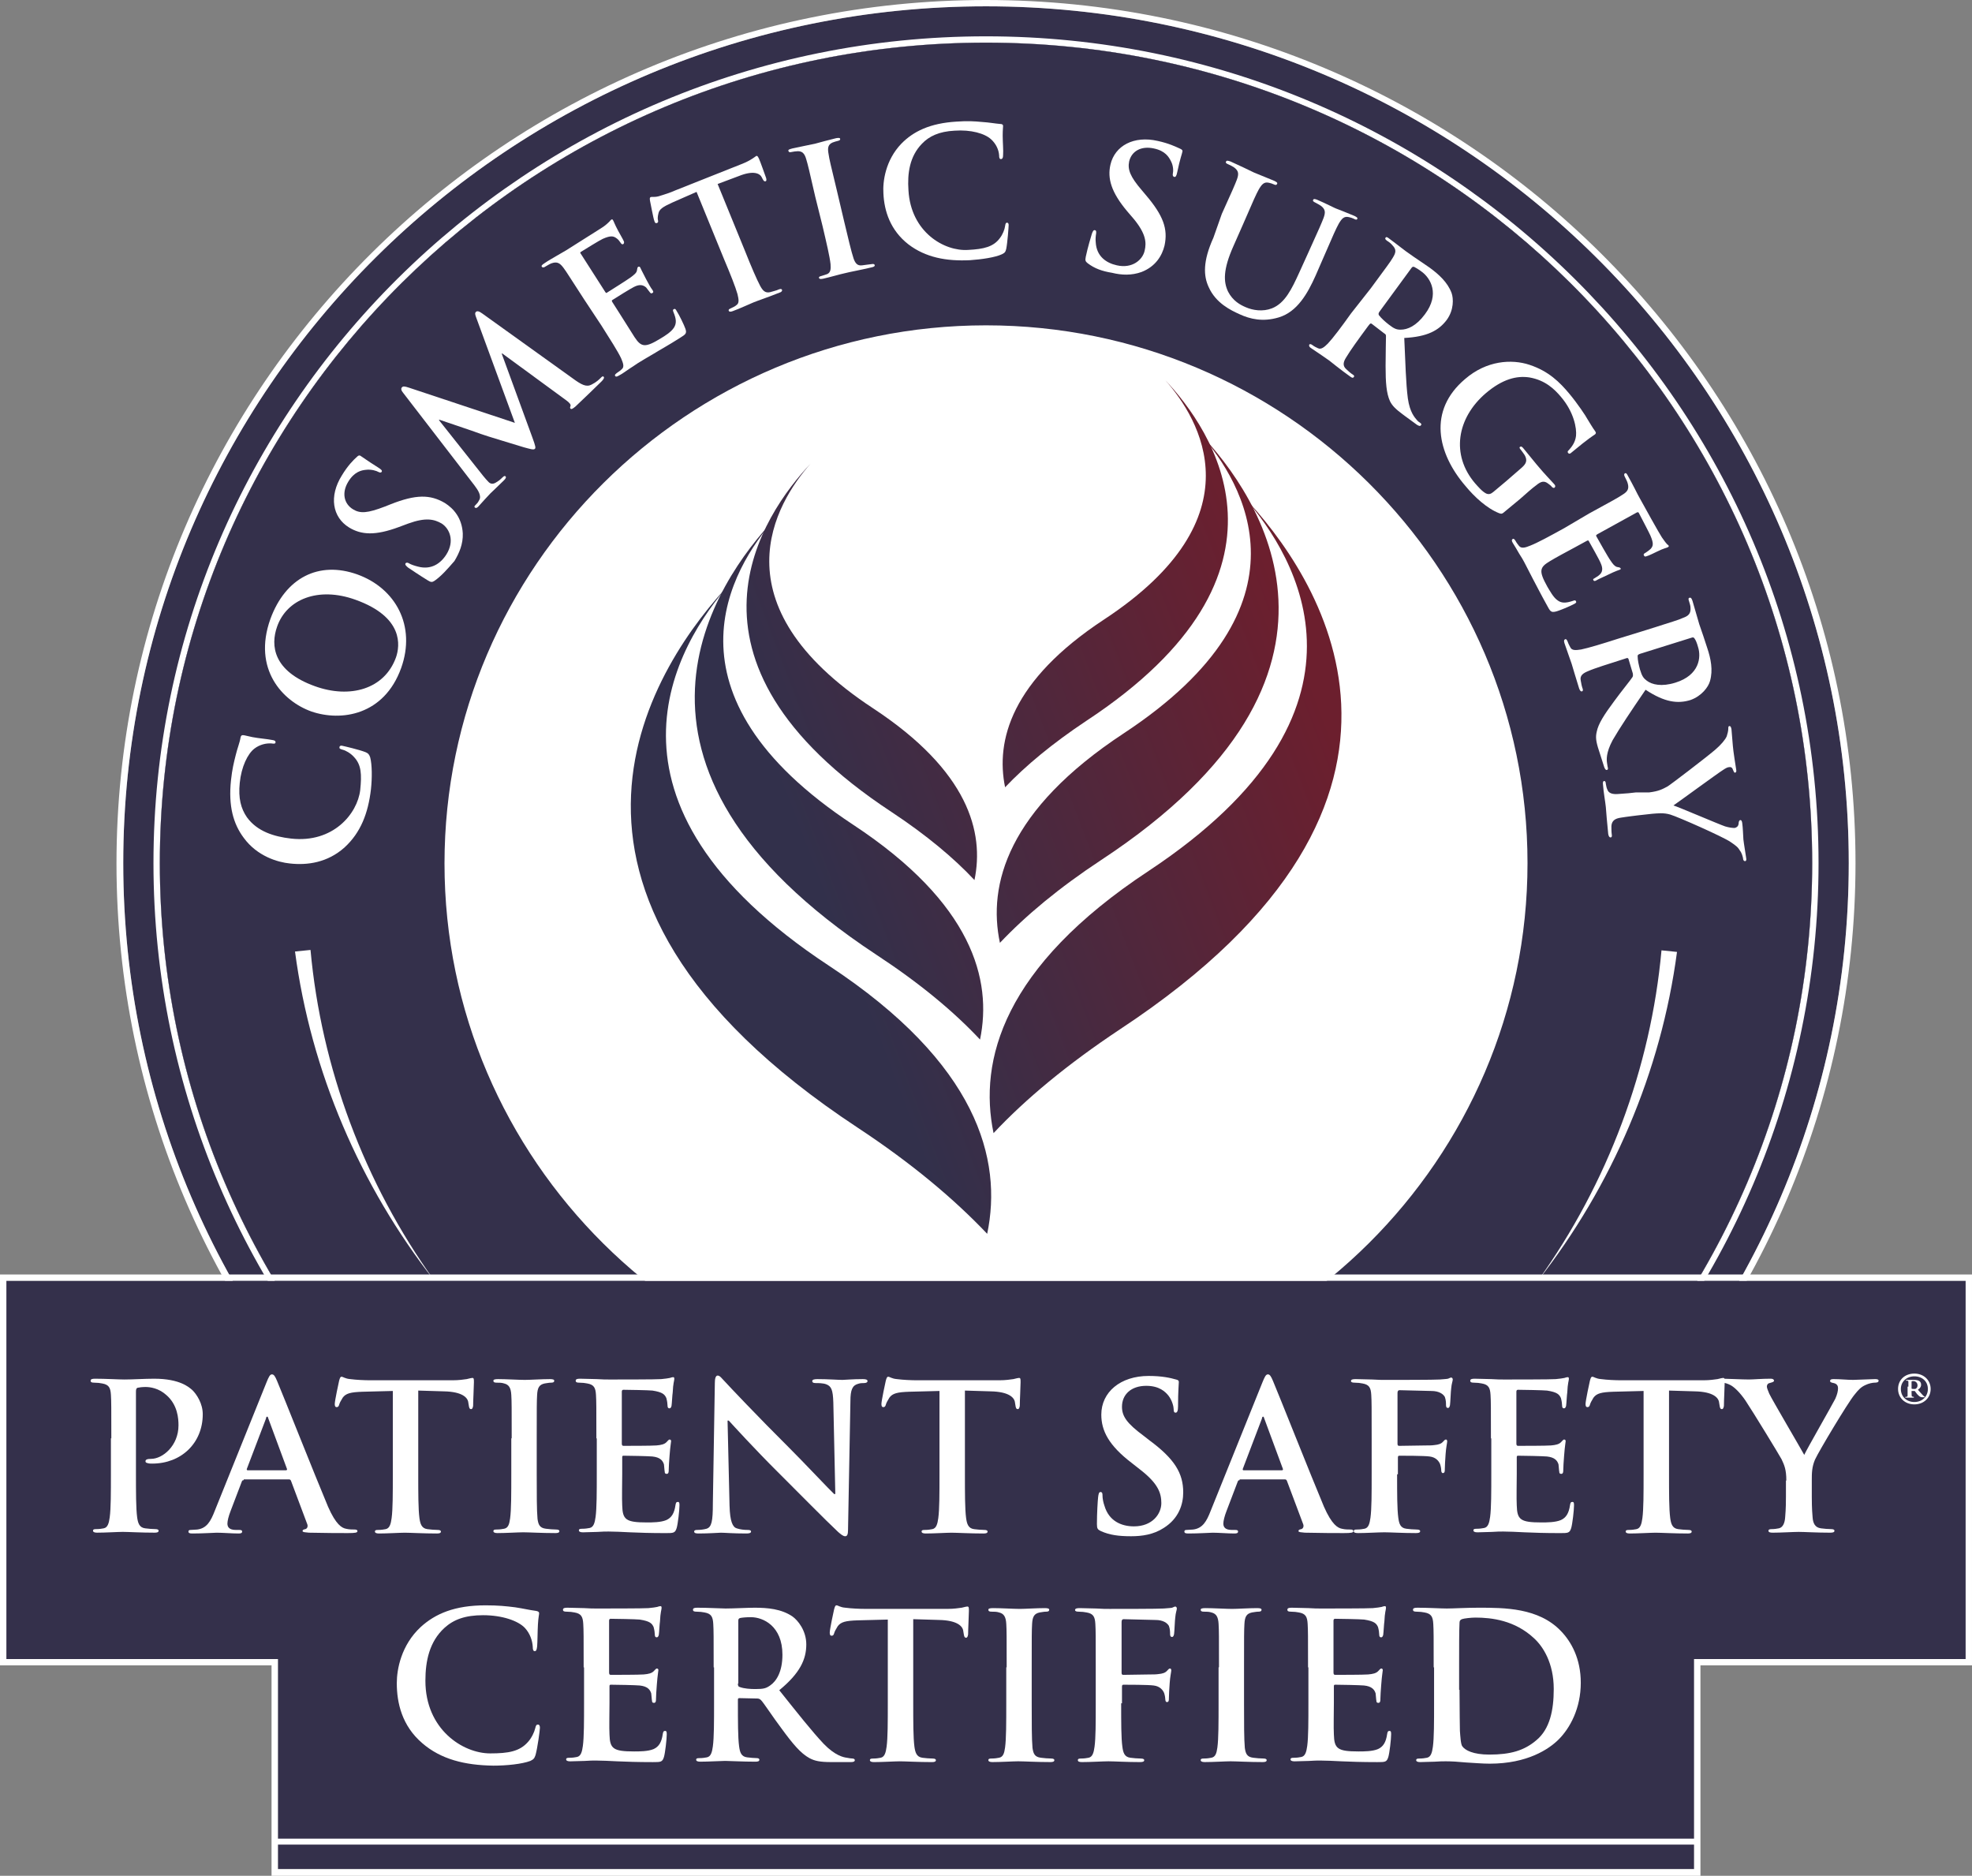 <?xml version="1.0" encoding="UTF-8"?><svg id="Layer_1" xmlns="http://www.w3.org/2000/svg" xmlns:xlink="http://www.w3.org/1999/xlink" viewBox="0 0 198.283 188.586"><rect x="0" y="0" width="198.283" height="188.586" fill="#808080" stroke="none"/><defs><style>.cls-1{fill:url(#linear-gradient);}.cls-1,.cls-2,.cls-3,.cls-4,.cls-5,.cls-6,.cls-7,.cls-8{stroke-width:0px;}.cls-2{fill:url(#linear-gradient-4);}.cls-3{fill:url(#linear-gradient-2);}.cls-4{fill:url(#linear-gradient-3);}.cls-5{fill:url(#linear-gradient-5);}.cls-6{fill:url(#linear-gradient-6);}.cls-7{fill:#34304b;}.cls-8{fill:#fff;}</style><linearGradient id="linear-gradient" x1="60.795" y1="88.501" x2="161.523" y2="126.843" gradientTransform="translate(0 189.552) scale(1 -1)" gradientUnits="userSpaceOnUse"><stop offset=".225" stop-color="#32304b"/><stop offset=".725" stop-color="#6c1f2e"/></linearGradient><linearGradient id="linear-gradient-2" x1="56.714" y1="99.22" x2="157.445" y2="137.563" gradientTransform="translate(0 189.552) scale(1 -1)" gradientUnits="userSpaceOnUse"><stop offset=".225" stop-color="#32304b"/><stop offset=".725" stop-color="#6c1f2e"/></linearGradient><linearGradient id="linear-gradient-3" x1="53.315" y1="108.146" x2="154.048" y2="146.488" gradientTransform="translate(0 189.552) scale(1 -1)" gradientUnits="userSpaceOnUse"><stop offset=".225" stop-color="#32304b"/><stop offset=".725" stop-color="#6c1f2e"/></linearGradient><linearGradient id="linear-gradient-4" x1="60.976" y1="88.022" x2="161.705" y2="126.363" gradientTransform="translate(0 189.552) scale(1 -1)" gradientUnits="userSpaceOnUse"><stop offset=".225" stop-color="#32304b"/><stop offset=".725" stop-color="#6c1f2e"/></linearGradient><linearGradient id="linear-gradient-5" x1="56.513" y1="99.752" x2="157.24" y2="138.093" gradientTransform="translate(0 189.552) scale(1 -1)" gradientUnits="userSpaceOnUse"><stop offset=".225" stop-color="#32304b"/><stop offset=".725" stop-color="#6c1f2e"/></linearGradient><linearGradient id="linear-gradient-6" x1="52.827" y1="109.439" x2="153.553" y2="147.779" gradientTransform="translate(0 189.552) scale(1 -1)" gradientUnits="userSpaceOnUse"><stop offset=".225" stop-color="#32304b"/><stop offset=".725" stop-color="#6c1f2e"/></linearGradient></defs><path class="cls-7" d="M99.142,172.907c47.91,0,86.749-38.564,86.749-86.136S147.052.635,99.142.635,12.393,39.199,12.393,86.771s38.839,86.136,86.749,86.136Z"/><path class="cls-8" d="M99.142.635c47.932,0,86.749,38.583,86.749,86.136s-38.857,86.136-86.749,86.136S12.393,134.325,12.393,86.771,51.21.635,99.142.635ZM99.142,0C50.93,0,11.713,38.94,11.713,86.811s39.217,86.771,87.429,86.771,87.428-38.94,87.428-86.811S147.353,0,99.142,0Z"/><path class="cls-8" d="M99.142,4.287c45.894,0,83.072,36.915,83.072,82.484s-37.178,82.484-83.072,82.484S16.07,132.34,16.07,86.771,53.249,4.287,99.142,4.287ZM99.142,3.652C52.969,3.652,15.431,40.925,15.431,86.771s37.538,83.12,83.711,83.12,83.711-37.273,83.711-83.12S145.315,3.652,99.142,3.652Z"/><path class="cls-8" d="M99.142,169.255c45.879,0,83.072-36.929,83.072-82.484S145.021,4.287,99.142,4.287,16.071,41.216,16.071,86.771s37.192,82.484,83.071,82.484Z"/><path class="cls-7" d="M99.142,32.708c30.022,0,54.448,24.253,54.448,54.063s-24.425,54.103-54.448,54.103-54.448-24.254-54.448-54.063,24.426-54.103,54.448-54.103ZM99.142,4.287C53.249,4.287,16.071,41.202,16.071,86.771s37.178,82.484,83.071,82.484,83.072-36.915,83.072-82.484S145.035,4.287,99.142,4.287Z"/><path class="cls-1" d="M73.477,58.588c-7.356,7.78-23.626,30.803,12.752,54.778,5.477,3.612,9.714,7.184,13.032,10.678,1.559-7.462-.959-17.108-15.911-26.953-25.025-16.473-15.391-32.311-9.874-38.503Z"/><path class="cls-3" d="M77.914,52.158c-5.917,6.232-18.909,24.65,10.194,43.822,4.357,2.858,7.795,5.716,10.434,8.534,1.239-5.994-.76-13.695-12.752-21.594-19.948-13.139-12.273-25.801-7.875-30.763Z"/><path class="cls-4" d="M81.512,46.601c-4.717,5.001-15.151,19.728,8.155,35.05,3.478,2.302,6.236,4.604,8.315,6.827.999-4.803-.6-10.956-10.194-17.267-15.951-10.479-9.794-20.641-6.276-24.61Z"/><path class="cls-2" d="M125.047,49.935c7.196,7.621,23.106,30.128-12.433,53.547-5.317,3.533-9.514,7.026-12.713,10.439-1.519-7.304.959-16.711,15.591-26.357,24.346-16.116,14.911-31.557,9.555-37.63Z"/><path class="cls-5" d="M120.689,43.624c5.757,6.073,18.508,24.094-9.954,42.83-4.277,2.818-7.596,5.597-10.194,8.336-1.239-5.835.76-13.377,12.473-21.078,19.509-12.861,11.953-25.206,7.676-30.088Z"/><path class="cls-6" d="M117.171,38.225c4.597,4.882,14.791,19.291-7.955,34.256-3.398,2.263-6.076,4.485-8.155,6.669-.959-4.684.6-10.717,9.954-16.87,15.631-10.281,9.594-20.165,6.156-24.055Z"/><path class="cls-8" d="M31.222,95.504c1.079,11.829,5.397,23.419,12.433,33.224-7.436-9.487-12.393-20.998-13.992-33.065l1.559-.159Z"/><path class="cls-8" d="M154.63,128.768c7.036-9.805,11.354-21.395,12.432-33.224l1.559.159c-1.599,12.067-6.556,23.579-13.992,33.065Z"/><path class="cls-8" d="M34.66,85.183c-1.719,1.548-3.758,1.826-5.517,1.627-1.199-.119-3.278-.714-4.637-2.58-1.039-1.389-1.559-3.176-1.279-5.795.12-1.111.28-1.747.48-2.54.16-.675.4-1.23.48-1.747.04-.198.12-.238.24-.238.16,0,.36.079.959.198.6.119,1.559.198,1.919.278.28.04.4.079.4.238s-.16.159-.4.119c-.56-.04-1.199.119-1.719.516-.68.516-1.319,1.826-1.479,3.453-.16,1.548.12,2.58.72,3.453,1.039,1.429,2.718,1.945,4.437,2.143,4.238.476,6.676-2.501,6.956-4.882.16-1.588.12-2.54-.64-3.334-.32-.357-.8-.635-1.119-.715-.28-.079-.36-.119-.32-.278,0-.119.16-.159.28-.119.2.04,1.719.397,2.319.635.28.119.36.198.48.516.2.754.2,2.104.08,3.215-.28,2.421-1.039,4.366-2.638,5.835Z"/><path class="cls-8" d="M31.302,71.528c-2.878-1.032-5.917-4.247-4.118-9.288,1.519-4.168,4.877-5.875,8.755-4.485,3.838,1.389,5.917,5.16,4.397,9.407-1.719,4.763-6.036,5.398-9.035,4.366ZM35.739,60.295c-3.758-1.35-6.916-.04-7.875,2.699-.68,1.905-.4,4.485,3.798,5.994,3.518,1.27,6.996.317,8.155-2.898.4-1.151.8-4.049-4.078-5.795Z"/><path class="cls-8" d="M43.694,58.39c-.24.159-.36.159-.68-.04-.84-.516-1.719-1.111-1.959-1.27-.2-.159-.36-.317-.28-.437.08-.119.24-.079.36,0,.2.119.56.238.879.318,1.319.357,2.279-.278,2.878-1.231.84-1.349.32-2.58-.48-3.096-.76-.437-1.599-.635-3.358,0l-.959.357c-2.359.873-3.758.794-4.997.04-1.679-1.032-2.039-3.136-.72-5.24.6-.992,1.159-1.548,1.519-1.866.12-.119.2-.159.32-.119.2.119.6.437,1.799,1.191.32.198.44.318.36.437-.08.119-.2.079-.36,0-.12-.079-.68-.278-1.239-.198-.44.04-1.159.198-1.759,1.191-.68,1.111-.44,2.223.48,2.779.72.437,1.439.397,3.198-.278l.6-.238c2.519-.992,3.958-.992,5.437-.119.879.556,1.719,1.508,1.799,3.056.04,1.072-.36,1.985-.84,2.778-.76.873-1.319,1.508-1.999,1.985Z"/><path class="cls-8" d="M40.536,39.496c-.2-.238-.24-.437-.12-.556.12-.119.24-.119.72.04l10.634,3.533-3.878-10.559c-.12-.318-.16-.476-.04-.595s.32-.079.64.159l9.075,6.51c.919.675,1.399.913,1.919.635.48-.238.76-.516.919-.675.12-.119.2-.198.28-.119.12.079,0,.278-.2.476-.32.317-2.079,2.024-2.598,2.501-.32.278-.44.318-.52.238-.08-.079-.04-.159,0-.278.04-.119-.08-.318-.48-.595l-6.396-4.684-.04.04,3.078,8.415c.32.873.36,1.072.24,1.151-.12.119-.48,0-1.079-.159-.879-.278-3.838-1.151-4.357-1.35-.4-.159-2.758-.953-4.158-1.429l-.04.04,4.437,5.597c.2.238.36.437.56.635.24.238.52.198.8,0,.28-.159.48-.357.6-.476.12-.119.2-.159.28-.119.12.119.04.238-.16.437-.52.516-1.119,1.072-1.359,1.31-.24.238-.8.873-1.199,1.31-.12.119-.24.198-.36.079-.08-.079,0-.159.12-.278.12-.119.2-.198.32-.437.28-.437-.12-1.032-.48-1.508l-7.156-9.288Z"/><path class="cls-8" d="M58.726,30.088c-1.479-2.263-1.719-2.699-2.079-3.176-.36-.476-.64-.635-1.199-.437-.12.04-.4.198-.6.318-.16.119-.28.119-.36.04-.08-.119,0-.198.24-.357.4-.278.84-.516,1.239-.754.4-.238.76-.437.959-.556.48-.318,3.478-2.183,3.758-2.382.28-.198.48-.397.6-.516.08-.079.12-.159.2-.198.08-.04.12,0,.16.079.08.119.12.318.52,1.072.08.159.48.834.56,1.032.04.079.04.198-.04.278-.12.079-.2,0-.28-.119-.08-.119-.24-.357-.44-.476-.28-.198-.56-.278-1.359.079-.28.119-1.879,1.111-2.199,1.31-.08.04-.08.119,0,.198l2.439,3.811c.08.119.12.159.2.079.32-.198,2.079-1.31,2.399-1.548.36-.278.56-.437.6-.675.04-.198.04-.318.12-.357.08-.04.12-.04.2.04.04.079.16.357.6,1.191.16.318.52.953.6,1.032.08.119.2.278.04.357-.12.079-.16.04-.24-.04-.12-.159-.24-.317-.4-.516-.28-.238-.64-.357-1.239-.04-.32.159-1.799,1.072-2.159,1.31-.08.04-.04.119,0,.198l.76,1.191c.32.516,1.199,1.905,1.479,2.342.68,1.032,1.079,1.072,2.638.119.4-.238,1.039-.635,1.319-1.072.28-.437.24-.873-.04-1.548-.08-.198-.08-.278.04-.317.12-.079.2.04.28.198.24.357.76,1.429.879,1.786.16.476,0,.556-.56.913-1.119.715-1.999,1.191-2.638,1.588-.68.397-1.159.675-1.599.953-.16.119-.48.317-.84.556-.36.238-.72.516-1.039.675-.2.119-.32.159-.4.04-.04-.079,0-.159.16-.278.24-.159.4-.278.52-.397.28-.238.12-.635-.08-1.111-.32-.675-1.079-1.866-1.959-3.255l-1.759-2.659Z"/><path class="cls-8" d="M70.039,19.291l-2.439,1.072c-.959.437-1.319.675-1.399,1.111-.08.318-.08.556-.04.675.04.159,0,.238-.12.278s-.2-.04-.24-.198c-.12-.278-.4-1.905-.44-2.024-.04-.238-.04-.357.08-.397.12-.04.36.04.8-.079.52-.159,1.159-.357,1.679-.595l6.596-2.62c.52-.198.879-.397,1.119-.556.24-.159.36-.238.4-.278.12-.04.16.04.28.278.16.357.56,1.508.72,1.945.04.159.04.278-.04.317-.12.04-.2,0-.32-.238l-.08-.159c-.2-.397-.84-.714-2.319-.119l-2.119.794,2.758,6.748c.6,1.508,1.159,2.818,1.519,3.493.24.437.48.754.999.635.24-.079.64-.159.879-.278.2-.079.28-.04.32.04.04.119-.08.238-.24.278-1.079.437-2.159.794-2.638.992-.4.159-1.399.635-2.079.873-.2.079-.36.079-.4-.04-.04-.079,0-.159.2-.238.24-.119.44-.198.56-.318.32-.198.24-.595.12-1.111-.2-.714-.72-2.024-1.359-3.533l-2.758-6.748Z"/><path class="cls-8" d="M81.952,19.688c-.6-2.62-.72-3.136-.879-3.652-.16-.595-.4-.834-.84-.834-.2,0-.44.04-.64.079-.16.04-.28.04-.32-.119-.04-.119.12-.159.4-.238.68-.159,1.759-.357,2.279-.476.44-.119,1.439-.397,2.119-.556.24-.04.36-.04.4.04.04.159-.08.198-.24.238-.16.04-.32.079-.52.159-.44.198-.52.516-.4,1.151.08.556.2,1.032.84,3.692l.72,3.056c.4,1.667.72,3.056.959,3.771.16.437.36.754.879.675.24-.04.64-.079.919-.119.2-.04.28,0,.32.079.04.119-.08.198-.28.238-1.159.278-2.279.476-2.718.595-.4.079-1.479.397-2.199.556-.24.04-.36.04-.4-.079-.04-.079.04-.159.24-.198.28-.079.48-.159.6-.198.32-.159.36-.476.32-.992-.08-.754-.4-2.104-.8-3.811l-.76-3.056Z"/><path class="cls-8" d="M91.346,24.571c-1.839-1.429-2.439-3.374-2.519-5.121-.08-1.191.2-3.334,1.799-5.001,1.199-1.231,2.878-2.064,5.557-2.223,1.119-.079,1.759-.04,2.598.04.68.04,1.279.159,1.799.198.2,0,.28.079.28.198,0,.159-.04.357-.04.992,0,.595.08,1.548.04,1.905,0,.278-.04.397-.2.437-.16,0-.2-.119-.2-.397-.04-.556-.32-1.151-.8-1.588-.64-.595-2.039-.992-3.678-.873-1.559.079-2.559.556-3.278,1.31-1.239,1.27-1.479,2.977-1.359,4.684.24,4.207,3.598,6.153,5.996,5.994,1.599-.079,2.559-.318,3.198-1.191.28-.357.48-.873.52-1.191.04-.278.08-.357.2-.357s.16.119.16.238c0,.198-.12,1.786-.24,2.382-.08.318-.12.397-.44.556-.68.318-2.039.516-3.198.595-2.399.119-4.477-.278-6.196-1.588Z"/><path class="cls-8" d="M109.376,26.476c-.24-.198-.28-.278-.2-.675.2-.953.52-1.985.6-2.263.08-.238.16-.437.32-.397.16.04.12.198.12.318-.04.238-.08.595-.04.913.08,1.389,1.039,2.064,2.119,2.302,1.559.357,2.598-.556,2.798-1.469.2-.834.12-1.707-1.079-3.175l-.68-.794c-1.599-1.905-1.999-3.295-1.679-4.684.44-1.905,2.359-2.937,4.757-2.382,1.12.238,1.84.595,2.279.794.16.079.24.159.2.278-.04.238-.24.715-.52,2.064-.079.397-.16.516-.319.476-.12-.04-.16-.159-.12-.357.04-.159.079-.714-.2-1.231-.2-.397-.56-1.032-1.719-1.27-1.279-.278-2.239.278-2.479,1.31-.16.794.08,1.508,1.279,2.898l.4.476c1.759,2.064,2.239,3.414,1.879,5.081-.24.992-.88,2.104-2.319,2.659-.999.357-1.999.318-2.958.079-.999-.159-1.759-.437-2.439-.953Z"/><path class="cls-8" d="M122.848,21.514c1.119-2.461,1.319-2.937,1.518-3.453.2-.556.2-.873-.279-1.231-.12-.079-.4-.238-.6-.318-.2-.079-.281-.159-.2-.278.04-.119.2-.079.44,0,.879.397,1.878.873,2.359,1.111.4.159,1.439.595,2.039.834.24.119.36.198.279.318-.04.119-.159.119-.319.04-.2-.079-.281-.119-.48-.159-.479-.119-.719.119-1.039.675-.279.516-.479.953-1.559,3.453l-.999,2.263c-1.039,2.342-.999,3.573-.519,4.565.479.913,1.199,1.31,1.759,1.548.719.318,1.718.476,2.638.119,1.319-.516,1.999-1.945,2.759-3.612l.919-2.024c1.12-2.461,1.32-2.937,1.52-3.453.2-.556.2-.873-.281-1.231-.119-.079-.4-.238-.559-.318-.16-.079-.281-.159-.2-.278.04-.119.2-.079.4,0,.839.357,1.839.873,1.878.873.2.079,1.239.476,1.878.754.241.119.32.198.281.278-.04.119-.16.119-.36,0-.2-.079-.279-.119-.479-.159-.48-.119-.72.119-1.04.675-.279.516-.479.953-1.558,3.453l-.76,1.746c-.8,1.786-1.839,3.652-3.718,4.208-1.599.476-2.878.159-3.917-.317-.88-.397-2.399-1.112-3.119-2.739-.52-1.111-.6-2.58.479-4.962l.84-2.382Z"/><path class="cls-8" d="M137.839,28.977c1.599-2.183,1.918-2.58,2.199-3.056.319-.516.4-.834-.041-1.27-.079-.119-.319-.317-.519-.437-.16-.119-.24-.198-.16-.318.079-.119.2-.04.4.119.76.556,1.639,1.27,1.959,1.469.479.357,1.639,1.111,2.078,1.429.92.675,1.799,1.469,2.199,2.54.2.556.24,1.707-.479,2.699-.8,1.072-1.959,1.707-4.278,1.826.12,2.54.16,4.525.36,6.073.2,1.429.72,1.945.88,2.143.119.159.24.238.359.318.12.079.16.159.081.238-.081.119-.2.079-.4-.04l-1.359-.992c-.8-.595-1.12-.913-1.359-1.389-.36-.794-.44-1.866-.44-3.533,0-1.191.04-2.659.04-3.017,0-.159-.079-.198-.2-.278l-1.239-.953c-.079-.04-.12-.04-.2.04l-.16.198c-.999,1.35-1.799,2.461-2.199,3.136-.279.437-.4.834,0,1.191.2.198.48.437.68.556.119.079.159.159.079.238-.079.119-.2.079-.4-.079-.839-.595-1.878-1.429-2.078-1.588-.281-.198-1.199-.834-1.799-1.231-.2-.119-.241-.238-.2-.357.04-.079.159-.079.319.04.2.159.4.238.56.318.32.159.639-.119.999-.476.52-.556,1.359-1.667,2.319-3.017l1.999-2.54ZM138.718,31.318c-.12.159-.12.238-.079.357.24.317.639.675.999.953.559.437.8.516,1.199.516.679,0,1.558-.357,2.438-1.548,1.518-2.024.56-3.612-.281-4.247-.359-.278-.639-.437-.8-.516-.119-.04-.2,0-.279.119l-3.198,4.366Z"/><path class="cls-8" d="M151.391,51.364c-.36.317-.4.317-.639.238-1.239-.476-2.519-1.667-3.398-2.739-2.838-3.295-3.798-7.582-.04-10.757,2.159-1.866,4.677-2.024,6.476-1.429,1.919.635,3.038,1.746,3.998,2.898.8.953,1.68,2.263,1.839,2.58.2.318.52.873.76,1.191.12.159.081.238,0,.318-.16.119-.6.357-2.318,1.786-.2.198-.32.198-.4.079-.081-.079-.041-.198.079-.278.279-.318.639-.754.72-1.429.079-.754-.2-2.382-1.52-3.93-.639-.754-1.559-1.667-3.158-1.945-1.279-.198-2.718.159-4.397,1.588-2.918,2.501-3.517,6.192-1.079,9.05.319.357.719.834,1.119,1.032.281.119.48.04.72-.159l1.279-1.072c.68-.595,1.199-1.032,1.599-1.389.441-.397.56-.715.281-1.231-.081-.119-.24-.357-.4-.556-.12-.119-.16-.238-.081-.278.12-.079.2-.04.36.159.6.715,1.28,1.588,1.639,1.985.36.437.999,1.111,1.399,1.548.16.159.2.278.081.397-.081.079-.2,0-.281-.079-.079-.119-.2-.198-.359-.318-.4-.317-.72-.238-1.199.159-.441.317-.96.794-1.64,1.389l-1.439,1.191Z"/><path class="cls-8" d="M159.826,51.602c2.399-1.31,2.838-1.548,3.317-1.866.52-.317.68-.595.52-1.151-.04-.159-.16-.397-.281-.635-.079-.159-.119-.278,0-.357.12-.079.2.04.32.278.24.437.479.873.679,1.27.2.397.4.794.52.992.279.516,1.999,3.612,2.199,3.89.2.278.36.516.479.635.041.079.16.119.2.198.041.079,0,.119-.079.159-.12.079-.36.079-1.079.437-.16.079-.88.437-1.08.476-.079.04-.2.04-.24-.079-.079-.119,0-.198.16-.278.119-.079.36-.238.519-.397.241-.278.32-.516-.04-1.349-.119-.278-.999-1.945-1.16-2.263-.04-.079-.119-.079-.2-.04l-3.957,2.183c-.12.079-.16.119-.12.198.2.357,1.199,2.143,1.439,2.461.24.357.4.556.639.635.2.04.281.04.36.119.04.079.04.119-.079.159-.081.04-.4.119-1.199.516-.32.159-.96.437-1.08.516-.119.079-.279.159-.359.04-.081-.119,0-.159.079-.198.16-.119.36-.198.52-.357.279-.238.4-.595.119-1.191-.119-.317-.999-1.866-1.199-2.223-.04-.079-.119-.04-.2,0l-1.239.675c-.52.278-1.999,1.072-2.438,1.349-1.08.635-1.16.992-.281,2.58.241.397.6,1.072.999,1.35.4.318.84.318,1.559.079.2-.079.281-.079.32.04.079.119-.04.198-.2.278-.36.198-1.48.675-1.839.754-.48.119-.56-.04-.88-.635-.639-1.151-1.079-2.024-1.439-2.699-.36-.675-.6-1.191-.839-1.627-.081-.159-.281-.516-.52-.873-.2-.357-.44-.754-.639-1.072-.12-.198-.12-.318,0-.397.079-.04.16,0,.279.198.12.238.281.397.36.516.24.278.639.159,1.12-.04.719-.278,1.959-.953,3.398-1.747l2.559-1.508Z"/><path class="cls-8" d="M165.623,63.312c2.598-.834,3.078-.953,3.598-1.191.559-.198.8-.437.759-1.032,0-.159-.079-.437-.159-.675-.081-.198-.041-.318.079-.318.12-.04.2.079.279.318.281.913.56,1.985.68,2.342.2.556.639,1.866.8,2.382.36,1.072.6,2.223.279,3.334-.16.595-.839,1.508-1.959,1.905-1.279.397-2.598.238-4.517-1.032-1.439,2.104-2.559,3.771-3.319,5.081-.679,1.27-.6,1.985-.56,2.263.041.198.041.357.081.476s0,.238-.081.238c-.119.04-.2-.079-.279-.278l-.52-1.627c-.319-.953-.359-1.389-.24-1.905.16-.834.76-1.746,1.759-3.096.72-.992,1.639-2.104,1.839-2.421.081-.119.04-.238.04-.357l-.44-1.469c-.04-.079-.079-.119-.2-.079l-.24.079c-1.599.516-2.919.913-3.638,1.231-.48.198-.839.437-.72.953.04.278.12.635.2.834.04.119,0,.238-.079.238-.12.04-.2-.079-.281-.278-.319-.992-.679-2.263-.759-2.501-.12-.318-.48-1.389-.72-2.064-.079-.238-.04-.357.079-.397.081-.04.16.04.241.238.079.238.2.437.279.595.16.317.56.278,1.079.198.76-.159,2.079-.556,3.679-1.072l2.959-.913ZM164.903,65.733c-.2.079-.24.119-.24.238,0,.397.119.913.24,1.35.2.675.36.873.679,1.112.52.397,1.48.635,2.879.198,2.438-.754,2.598-2.58,2.278-3.572-.119-.437-.24-.715-.36-.873-.079-.119-.159-.119-.279-.079l-5.197,1.627Z"/><path class="cls-8" d="M165.823,79.666c.958-.119,1.319-.317,1.839-.595.279-.159,3.917-2.937,4.797-3.692.6-.516.999-.992,1.16-1.35.079-.238.159-.556.159-.754,0-.159,0-.278.12-.278s.16.119.2.318c.04.318.12,1.667.2,2.223.04.357.16,1.072.279,1.866.041.159-.04.278-.119.278-.12,0-.12-.119-.24-.357-.041-.159-.2-.238-.36-.198-.16,0-.36.119-.6.278-.52.318-4.518,3.255-4.997,3.573.439.119,4.597,1.905,5.197,2.104.4.119.719.159.96.159.159-.04.359-.119.4-.437,0-.159.04-.318.159-.357.12,0,.16.079.2.278.081.595.081,1.151.12,1.667.04.397.24,1.548.279,1.866.041.198,0,.318-.119.318-.12,0-.2-.119-.2-.318-.04-.159-.12-.516-.32-.754-.2-.357-.44-.516-.96-.873-.759-.516-5.237-2.501-6.036-2.739-.679-.198-1.239-.119-1.799-.079l-1.439.159c-.279.04-1.039.119-1.759.238-.519.079-.879.278-.919.834,0,.238,0,.635.04.873.04.198-.04.278-.12.278-.119,0-.2-.119-.24-.357-.12-1.112-.2-2.223-.24-2.699-.04-.437-.24-1.548-.281-2.223-.04-.238,0-.397.12-.397.079,0,.16.079.16.278.04.238.079.437.16.595.119.357.519.476,1.039.437.76-.04,1.518-.119,1.799-.159h1.359Z"/><path class="cls-7" d="M170.34,187.911v-21.116h27.304v-38.027H.64v38.027h27.304v21.116h142.396Z"/><path class="cls-8" d="M197.644,128.132H0v39.297h27.304v21.157h143.675v-21.157h27.304v-39.297h-.639ZM170.34,187.912H27.944v-2.462h142.396v2.462ZM197.644,166.794h-27.304v18.061H27.944v-18.061H.64v-38.027h197.004v38.027Z"/><path class="cls-8" d="M11.193,144.605c0-3.136,0-3.691-.04-4.367-.04-.714-.2-1.031-.88-1.15-.16-.04-.52-.079-.8-.079-.24,0-.36-.04-.36-.199s.16-.199.44-.199c1.079,0,2.399.079,2.958.079.84,0,2.039-.079,2.998-.079,2.598,0,3.518.873,3.838,1.151.44.436,1.039,1.35,1.039,2.421,0,2.898-2.159,4.962-5.077,4.962-.12,0-.32,0-.44-.04-.12-.04-.24-.04-.24-.199,0-.158.16-.237.56-.237,1.159,0,2.758-1.31,2.758-3.375,0-.674-.08-2.064-1.239-3.057-.76-.674-1.599-.794-2.079-.794-.32,0-.64.04-.8.079-.12.04-.16.159-.16.397v8.216c0,1.905,0,3.493.12,4.407.08.555.2,1.031.8,1.11.28.04.76.079,1.039.079.24,0,.32.079.32.159,0,.159-.16.199-.4.199-1.359,0-2.678-.079-3.198-.079-.48,0-1.759.079-2.599.079-.28,0-.4-.079-.4-.199s.08-.159.32-.159c.32,0,.56-.04.76-.079.4-.079.52-.515.6-1.11.12-.874.12-2.501.12-4.367v-3.572h.04Z"/><path class="cls-8" d="M24.506,148.812c-.12,0-.16.04-.2.159l-1.119,2.937c-.2.517-.32.992-.32,1.271,0,.357.2.635.84.635h.32c.24,0,.32.04.32.159,0,.159-.12.199-.36.199-.68,0-1.559-.079-2.199-.079-.24,0-1.359.079-2.439.079-.28,0-.4-.04-.4-.199,0-.119.08-.159.24-.159.2,0,.48-.04.64-.04.959-.119,1.359-.833,1.759-1.866l5.197-12.9c.24-.596.36-.833.56-.833s.32.198.52.674c.48,1.112,3.798,9.487,5.117,12.623.8,1.826,1.399,2.143,1.799,2.222.32.079.64.079.879.079.16,0,.28.04.28.159,0,.159-.2.199-.959.199s-2.239,0-3.918-.04c-.36-.04-.64-.04-.64-.159s.08-.159.28-.199c.16-.04.28-.237.2-.476l-1.639-4.367c-.04-.119-.12-.158-.2-.158h-4.557v.078ZM28.743,147.82c.12,0,.12-.078.12-.118l-1.879-5.081c-.04-.079-.04-.199-.12-.199s-.12.119-.12.199l-1.919,5.041c-.04.079,0,.158.08.158h3.838Z"/><path class="cls-8" d="M39.537,139.842l-3.078.079c-1.199.04-1.679.159-1.999.595-.2.318-.32.556-.36.715-.04.158-.12.237-.24.237-.16,0-.2-.119-.2-.317,0-.318.4-2.184.44-2.342.08-.278.12-.397.24-.397.16,0,.36.199.879.238.6.079,1.399.119,2.079.119h8.195c.68,0,1.119-.079,1.439-.119.32-.079.48-.119.56-.119.16,0,.16.119.16.437,0,.436-.08,1.826-.08,2.381-.04.199-.08.318-.2.318-.16,0-.2-.119-.24-.397l-.04-.237c-.04-.517-.6-1.112-2.439-1.151l-2.598-.079v8.415c0,1.905,0,3.494.12,4.407.08.555.2,1.031.8,1.11.28.04.76.079,1.039.079.24,0,.32.079.32.159,0,.159-.16.199-.4.199-1.359,0-2.678-.079-3.238-.079-.48,0-1.759.079-2.598.079-.28,0-.4-.079-.4-.199s.08-.159.32-.159c.32,0,.56-.04.76-.079.4-.079.52-.515.6-1.11.12-.874.12-2.501.12-4.367v-8.415h.04Z"/><path class="cls-8" d="M51.45,144.605c0-3.136,0-3.691-.04-4.367-.04-.714-.24-1.031-.72-1.15-.24-.079-.48-.079-.76-.079-.2,0-.32-.04-.32-.199,0-.119.16-.159.48-.159.8,0,2.079.079,2.678.079.52,0,1.719-.079,2.519-.079.28,0,.44.04.44.159,0,.159-.12.199-.32.199s-.36.04-.64.079c-.56.119-.72.436-.76,1.15-.04.676-.04,1.231-.04,4.367v3.612c0,1.985,0,3.612.08,4.485.08.556.2.913.84.992.28.04.76.079,1.039.079.24,0,.32.079.32.159,0,.159-.16.199-.4.199-1.359,0-2.678-.079-3.238-.079-.48,0-1.759.079-2.598.079-.28,0-.4-.079-.4-.199s.08-.159.32-.159c.32,0,.56-.04.76-.079.4-.079.52-.436.6-1.032.12-.873.12-2.5.12-4.485v-3.572h.04Z"/><path class="cls-8" d="M59.965,144.605c0-3.136,0-3.691-.04-4.366-.04-.715-.2-1.032-.879-1.151-.16-.04-.52-.079-.8-.079-.24,0-.36-.04-.36-.199s.16-.199.44-.199c.56,0,1.159.04,1.679.04.52.04.999.04,1.319.04.68,0,4.757,0,5.157-.04.4-.04.72-.079.879-.119.12-.04.24-.079.32-.079.12,0,.12.079.12.199,0,.159-.12.397-.16,1.35-.04.199-.08,1.112-.12,1.349-.04.119-.08.238-.2.238-.16,0-.2-.119-.2-.278,0-.158-.04-.476-.12-.754-.16-.357-.36-.595-1.399-.754-.36-.04-2.519-.079-2.918-.079-.12,0-.16.079-.16.199v5.199c0,.159.04.238.16.238.44,0,2.838,0,3.318-.04.48-.04.8-.119.999-.317.16-.159.24-.278.32-.278s.16.04.16.159-.08.436-.16,1.508c-.04.397-.08,1.231-.08,1.39,0,.158,0,.396-.2.396-.16,0-.2-.079-.2-.199-.04-.198-.04-.476-.08-.754-.12-.396-.4-.714-1.159-.794-.4-.04-2.439-.079-2.918-.079-.12,0-.12.079-.12.199v1.627c0,.714-.04,2.58,0,3.176.04,1.428.36,1.707,2.479,1.707.52,0,1.399,0,1.959-.238.52-.237.8-.674.919-1.508.04-.238.08-.318.24-.318s.16.159.16.358c0,.476-.16,1.866-.28,2.263-.16.515-.32.515-1.119.515-1.559,0-2.678-.04-3.558-.079-.879-.04-1.519-.079-2.159-.079-.24,0-.68,0-1.159.04-.48,0-.999.04-1.439.04-.28,0-.4-.079-.4-.199s.08-.159.32-.159c.32,0,.56-.04.76-.078.4-.079.52-.517.6-1.112.12-.873.12-2.501.12-4.367v-3.532h-.04Z"/><path class="cls-8" d="M73.357,151.393c.04,1.587.32,2.143.72,2.262.36.119.76.159,1.079.159.24,0,.36.04.36.159,0,.159-.2.199-.48.199-1.359,0-2.159-.079-2.559-.079-.2,0-1.159.079-2.239.079-.28,0-.44-.04-.44-.199,0-.119.12-.159.32-.159.28,0,.64-.04.919-.119.52-.159.64-.754.64-2.54l.2-12.146c0-.397.08-.715.28-.715.24,0,.4.278.76.636.24.277,3.398,3.612,6.396,6.589,1.399,1.389,4.198,4.366,4.557,4.684h.12l-.2-9.209c-.04-1.271-.2-1.628-.72-1.826-.32-.119-.8-.119-1.079-.119-.24,0-.32-.079-.32-.199,0-.159.24-.199.52-.199,1.079,0,2.079.079,2.519.079.24,0,.999-.079,2.039-.079.28,0,.48.04.48.199,0,.119-.12.199-.36.199-.2,0-.36,0-.6.079-.56.158-.76.595-.76,1.746l-.24,12.94c0,.437-.08.635-.28.635-.24,0-.48-.237-.72-.436-1.319-1.231-3.958-3.93-6.076-6.034-2.239-2.222-4.557-4.763-4.917-5.16h-.12l.2,8.574Z"/><path class="cls-8" d="M94.504,139.842l-3.078.079c-1.199.04-1.679.159-1.999.595-.2.318-.32.556-.36.715-.04.158-.12.237-.24.237-.16,0-.2-.119-.2-.317,0-.318.4-2.184.44-2.342.08-.278.12-.397.24-.397.16,0,.36.199.879.238.6.079,1.399.119,2.079.119h8.195c.68,0,1.119-.079,1.439-.119.32-.079.48-.119.56-.119.16,0,.16.119.16.437,0,.436-.08,1.826-.08,2.381-.04.199-.08.318-.2.318-.16,0-.2-.119-.24-.397l-.04-.237c-.04-.517-.6-1.112-2.439-1.151l-2.598-.079v8.415c0,1.905,0,3.494.12,4.407.08.555.2,1.031.8,1.11.28.04.76.079,1.039.079.24,0,.32.079.32.159,0,.159-.16.199-.4.199-1.359,0-2.678-.079-3.238-.079-.48,0-1.759.079-2.598.079-.28,0-.4-.079-.4-.199s.08-.159.32-.159c.32,0,.56-.04.76-.079.4-.079.52-.515.6-1.11.12-.874.12-2.501.12-4.367v-8.415h.04Z"/><path class="cls-8" d="M110.695,153.933c-.32-.159-.4-.238-.4-.714,0-1.112.08-2.342.12-2.699.04-.318.08-.517.24-.517.2,0,.2.199.2.358,0,.277.08.714.2,1.032.44,1.508,1.679,2.063,2.958,2.063,1.879,0,2.758-1.269,2.758-2.341,0-.992-.319-1.945-2.039-3.295l-.959-.754c-2.279-1.746-3.038-3.214-3.038-4.843,0-2.262,1.919-3.89,4.757-3.89,1.36,0,2.199.199,2.759.358.2.04.279.119.279.238,0,.277-.079.873-.079,2.461,0,.437-.081.635-.241.635-.159,0-.2-.118-.2-.357,0-.199-.119-.833-.519-1.35-.32-.396-.92-.992-2.239-.992-1.519,0-2.438.873-2.438,2.104,0,.953.48,1.667,2.199,2.937l.56.437c2.519,1.866,3.398,3.294,3.398,5.239,0,1.191-.44,2.62-1.959,3.572-1.039.676-2.198.833-3.278.833-1.239,0-2.159-.118-3.038-.515Z"/><path class="cls-8" d="M124.646,148.812c-.119,0-.159.04-.2.159l-1.119,2.937c-.2.517-.32.992-.32,1.271,0,.357.2.635.839.635h.32c.24,0,.32.04.32.159,0,.159-.12.199-.36.199-.68,0-1.559-.079-2.199-.079-.24,0-1.359.079-2.438.079-.281,0-.4-.04-.4-.199,0-.119.079-.159.24-.159.2,0,.479-.04.639-.04.96-.119,1.359-.833,1.759-1.866l5.197-12.9c.24-.596.36-.833.56-.833s.319.198.519.674c.48,1.112,3.798,9.487,5.117,12.623.8,1.826,1.399,2.143,1.799,2.222.319.079.639.079.879.079.16,0,.281.04.281.159,0,.159-.2.199-.96.199s-2.238,0-3.918-.04c-.36-.04-.639-.04-.639-.159s.079-.159.279-.199c.16-.04.281-.237.2-.476l-1.639-4.367c-.04-.119-.119-.158-.2-.158h-4.558v.078ZM128.884,147.82c.119,0,.119-.078.119-.118l-1.878-5.081c-.04-.079-.04-.199-.12-.199-.079,0-.119.119-.119.199l-1.919,5.041c-.04.079,0,.158.079.158h3.839Z"/><path class="cls-8" d="M140.478,148.217c0,1.985,0,3.493.119,4.367.081.595.2,1.031.8,1.11.281.04.76.079,1.04.079s.359.079.359.159c0,.159-.159.199-.44.199-1.319,0-2.598-.079-3.158-.079s-1.839.079-2.638.079c-.279,0-.44-.04-.44-.199,0-.119.079-.159.32-.159.319,0,.559-.04.759-.079.4-.079.52-.515.6-1.11.12-.874.12-2.382.12-4.367v-3.612c0-3.136,0-3.691-.04-4.366-.04-.715-.2-1.032-.88-1.151-.159-.04-.519-.079-.8-.079-.2,0-.359-.04-.359-.159,0-.159.159-.199.479-.199.52,0,1.12.04,1.679.04.52.04.999.04,1.32.04.8,0,4.997,0,5.437-.04.4-.04.639-.04.839-.079.12-.04.241-.119.32-.119s.16.079.16.199c0,.159-.12.397-.16.913-.04.199-.079,1.43-.12,1.667-.04.159-.079.278-.2.278-.159,0-.2-.119-.2-.318,0-.158,0-.476-.119-.794-.16-.277-.56-.595-1.359-.595l-3.198-.079c-.12,0-.2.079-.2.278v5.12c0,.119.04.199.16.199l2.638-.04c.36,0,.639,0,.92-.04.4-.04.679-.119.879-.357.12-.119.16-.199.279-.199.081,0,.12.079.12.199,0,.118-.12.635-.16,1.269-.04.397-.079,1.35-.079,1.509,0,.198,0,.396-.2.396-.12,0-.16-.159-.16-.277,0-.159-.04-.397-.12-.636-.119-.277-.4-.674-1.039-.754-.519-.079-2.718-.079-3.038-.079-.12,0-.16.04-.16.199v1.667h-.079Z"/><path class="cls-8" d="M149.912,144.605c0-3.136,0-3.691-.04-4.366-.04-.715-.2-1.032-.88-1.151-.159-.04-.519-.079-.8-.079-.24,0-.359-.04-.359-.199s.159-.199.44-.199c.56,0,1.16.04,1.679.04.52.04.999.04,1.32.04.679,0,4.757,0,5.157-.04.4-.04.719-.079.879-.119.12-.04.24-.079.32-.079.119,0,.119.079.119.199,0,.159-.119.397-.16,1.35-.04.199-.079,1.112-.119,1.349-.04.119-.081.238-.2.238-.16,0-.2-.119-.2-.278,0-.158-.04-.476-.12-.754-.16-.357-.36-.595-1.399-.754-.36-.04-2.518-.079-2.918-.079-.12,0-.16.079-.16.199v5.199c0,.159.04.238.16.238.44,0,2.838,0,3.317-.04.48-.04.8-.119.999-.317.16-.159.24-.278.32-.278.079,0,.16.04.16.159s-.081.436-.16,1.508c-.04.397-.081,1.231-.081,1.39,0,.158,0,.396-.2.396-.159,0-.2-.079-.2-.199-.04-.198-.04-.476-.079-.754-.12-.396-.4-.714-1.16-.794-.4-.04-2.438-.079-2.918-.079-.12,0-.12.079-.12.199v1.627c0,.714-.04,2.58,0,3.176.04,1.428.36,1.707,2.478,1.707.52,0,1.399,0,1.959-.238.52-.237.8-.674.92-1.508.04-.238.079-.318.24-.318s.16.159.16.358c0,.476-.16,1.866-.281,2.263-.159.515-.319.515-1.119.515-1.559,0-2.679-.04-3.558-.079-.879-.04-1.52-.079-2.159-.079-.24,0-.679,0-1.16.04-.479,0-.999.04-1.439.04-.279,0-.4-.079-.4-.199s.081-.159.32-.159c.319,0,.56-.04.76-.078.4-.079.519-.517.6-1.112.119-.873.119-2.501.119-4.367v-3.532h-.04Z"/><path class="cls-8" d="M165.303,139.842l-3.079.079c-1.199.04-1.679.159-1.999.595-.2.318-.319.556-.359.715-.041.158-.12.237-.241.237-.159,0-.2-.119-.2-.317,0-.318.4-2.184.441-2.342.079-.278.119-.397.24-.397.16,0,.36.199.879.238.6.079,1.399.119,2.079.119h8.195c.679,0,1.119-.079,1.439-.119.319-.079.479-.119.56-.119.159,0,.159.119.159.437,0,.436-.079,1.826-.079,2.381-.04.199-.079.318-.2.318-.16,0-.2-.119-.24-.397l-.04-.237c-.041-.517-.6-1.112-2.44-1.151l-2.598-.079v8.415c0,1.905,0,3.494.12,4.407.079.555.2,1.031.8,1.11.279.04.76.079,1.039.079.24,0,.32.079.32.159,0,.159-.16.199-.4.199-1.359,0-2.679-.079-3.238-.079-.48,0-1.759.079-2.598.079-.281,0-.4-.079-.4-.199s.079-.159.319-.159c.32,0,.56-.04.76-.079.4-.079.52-.515.6-1.11.12-.874.12-2.501.12-4.367v-8.415h.04Z"/><path class="cls-8" d="M179.614,148.852c0-1.11-.199-1.548-.479-2.143-.16-.318-2.919-4.843-3.638-5.915-.52-.754-1.039-1.271-1.439-1.509-.281-.158-.639-.277-.88-.277-.159,0-.319-.04-.319-.199,0-.119.159-.199.4-.199.359,0,1.918.079,2.598.079.439,0,1.279-.079,2.199-.079.2,0,.319.079.319.199s-.159.159-.439.238c-.2.04-.279.198-.279.357s.119.397.24.715c.279.595,3.198,5.557,3.517,6.152.2-.476,2.8-5.002,3.119-5.636.2-.437.279-.794.279-1.072,0-.199-.079-.436-.439-.515-.2-.04-.36-.079-.36-.199,0-.159.12-.199.36-.199.68,0,1.359.079,1.959.079.44,0,1.799-.079,2.199-.079.24,0,.36.04.36.159,0,.159-.16.199-.4.199-.2,0-.6.079-.92.237-.439.199-.679.437-1.119.992-.68.835-3.558,5.638-3.958,6.511-.32.754-.32,1.389-.32,2.063v1.668c0,.317,0,1.19.081,2.064.04.595.24,1.031.839,1.11.279.04.76.079,1.039.079.24,0,.32.079.32.159,0,.159-.16.199-.441.199-1.319,0-2.598-.079-3.157-.079-.52,0-1.799.079-2.598.079-.281,0-.441-.04-.441-.199,0-.119.12-.159.32-.159.281,0,.52-.04.72-.079.4-.079.6-.515.639-1.11.079-.874.079-1.708.079-2.064v-1.628h.04Z"/><path class="cls-8" d="M42.455,175.249c-2.039-1.746-2.558-4.049-2.558-6.034,0-1.389.44-3.811,2.399-5.636,1.479-1.35,3.438-2.184,6.516-2.184,1.279,0,2.039.079,2.998.199.8.119,1.439.278,2.079.358.24.04.32.119.32.238,0,.158-.08.396-.12,1.11-.04.676-.04,1.786-.08,2.223-.04.318-.08.477-.24.477s-.2-.159-.2-.437c-.04-.635-.28-1.35-.8-1.905-.68-.714-2.279-1.271-4.198-1.271-1.799,0-2.958.437-3.878,1.271-1.519,1.39-1.919,3.334-1.919,5.319,0,4.883,3.758,7.304,6.516,7.304,1.839,0,2.958-.199,3.798-1.151.36-.397.64-.992.72-1.35.08-.317.12-.396.28-.396s.2.159.2.317c0,.238-.24,2.025-.44,2.74-.12.357-.2.436-.52.595-.84.318-2.398.476-3.718.476-2.878-.04-5.277-.635-7.156-2.262Z"/><path class="cls-8" d="M58.686,167.628c0-3.136,0-3.691-.04-4.367-.04-.714-.2-1.032-.879-1.15-.16-.04-.52-.079-.8-.079-.24,0-.36-.04-.36-.199s.16-.199.44-.199c.56,0,1.159.04,1.679.04.52.04.999.04,1.319.04.68,0,4.757,0,5.157-.04.4-.04.72-.079.879-.119.12-.04.24-.079.32-.079.12,0,.12.079.12.199,0,.159-.12.397-.16,1.35-.04.198-.08,1.11-.12,1.349-.04.119-.08.238-.2.238-.16,0-.2-.119-.2-.278s-.04-.476-.12-.754c-.16-.358-.36-.595-1.399-.754-.36-.04-2.519-.079-2.918-.079-.12,0-.16.079-.16.199v5.199c0,.159.04.238.16.238.44,0,2.838,0,3.318-.04s.8-.119.999-.318c.16-.158.24-.277.32-.277s.16.04.16.158c0,.119-.08.437-.16,1.509-.04.396-.08,1.231-.08,1.389,0,.159,0,.397-.2.397-.16,0-.2-.079-.2-.199-.04-.199-.04-.476-.08-.754-.12-.397-.4-.714-1.159-.794-.4-.04-2.439-.079-2.918-.079-.12,0-.12.079-.12.199v1.627c0,.714-.04,2.58,0,3.176.04,1.428.36,1.707,2.479,1.707.52,0,1.399,0,1.959-.238.52-.238.8-.674.919-1.508.04-.238.08-.318.24-.318s.16.159.16.358c0,.476-.16,1.866-.28,2.262-.16.517-.32.517-1.119.517-1.559,0-2.678-.04-3.558-.079-.879-.04-1.519-.079-2.159-.079-.24,0-.68,0-1.159.04-.48,0-.999.04-1.439.04-.28,0-.4-.079-.4-.199s.08-.159.32-.159c.32,0,.56-.04.76-.079.4-.079.52-.515.6-1.112.12-.873.12-2.5.12-4.366v-3.532h-.04Z"/><path class="cls-8" d="M71.758,167.628c0-3.136,0-3.691-.04-4.367-.04-.714-.2-1.031-.879-1.15-.16-.04-.52-.079-.8-.079-.24,0-.36-.04-.36-.199s.16-.199.44-.199c1.079,0,2.399.079,2.838.079.72,0,2.279-.079,2.918-.079,1.319,0,2.678.119,3.798.873.56.397,1.399,1.43,1.399,2.818,0,1.509-.64,2.898-2.718,4.604,1.839,2.303,3.278,4.129,4.477,5.399,1.159,1.191,1.999,1.349,2.319,1.389.24.04.4.079.56.079s.24.079.24.159c0,.159-.16.199-.4.199h-1.959c-1.159,0-1.679-.119-2.199-.397-.879-.476-1.679-1.428-2.838-3.017-.84-1.11-1.759-2.54-2.039-2.818-.12-.118-.24-.158-.36-.158l-1.799-.04c-.12,0-.16.04-.16.158v.278c0,1.905,0,3.532.12,4.407.08.595.2,1.031.8,1.11.32.04.76.079.999.079.16,0,.24.079.24.159,0,.159-.16.199-.4.199-1.199,0-2.718-.079-3.038-.079-.4,0-1.679.079-2.519.079-.28,0-.4-.079-.4-.199s.08-.159.32-.159c.32,0,.56-.04.76-.079.4-.079.52-.515.6-1.11.12-.874.12-2.501.12-4.367v-3.572h-.04ZM74.196,169.255c0,.238.04.318.2.358.44.159,1.039.199,1.559.199.84,0,1.079-.079,1.479-.358.64-.437,1.239-1.39,1.239-3.096,0-2.898-1.959-3.771-3.158-3.771-.52,0-.879.04-1.079.079-.16.04-.2.119-.2.278v6.311h-.04Z"/><path class="cls-8" d="M89.307,162.825l-3.078.079c-1.199.04-1.679.159-1.999.595-.2.318-.32.556-.36.714-.04.159-.12.238-.24.238-.16,0-.2-.119-.2-.318,0-.317.4-2.182.44-2.341.08-.278.12-.397.24-.397.16,0,.36.199.879.238.6.079,1.399.119,2.079.119h8.195c.68,0,1.119-.079,1.439-.119.32-.079.48-.119.56-.119.16,0,.16.119.16.437,0,.436-.08,1.826-.08,2.381-.04.199-.08.318-.2.318-.16,0-.2-.119-.24-.397l-.04-.237c-.04-.517-.6-1.112-2.439-1.151l-2.598-.079v8.415c0,1.905,0,3.493.12,4.406.08.556.2,1.032.8,1.112.28.04.76.079,1.039.079.24,0,.32.079.32.159,0,.159-.16.199-.4.199-1.359,0-2.678-.079-3.238-.079-.48,0-1.759.079-2.598.079-.28,0-.4-.079-.4-.199s.08-.159.32-.159c.32,0,.56-.04.76-.079.4-.079.52-.515.6-1.112.12-.873.12-2.5.12-4.366v-8.415h.04Z"/><path class="cls-8" d="M101.22,167.628c0-3.136,0-3.691-.04-4.367-.04-.714-.24-1.031-.72-1.15-.24-.079-.48-.079-.76-.079-.2,0-.32-.04-.32-.199,0-.119.16-.159.48-.159.8,0,2.079.079,2.678.079.52,0,1.719-.079,2.519-.079.28,0,.44.04.44.159,0,.159-.12.199-.32.199s-.36.04-.64.079c-.56.119-.72.436-.76,1.15-.04.676-.04,1.231-.04,4.367v3.612c0,1.985,0,3.612.08,4.485.08.556.2.913.839.992.28.04.76.079,1.039.079.24,0,.32.079.32.159,0,.159-.16.199-.4.199-1.359,0-2.678-.079-3.238-.079-.48,0-1.759.079-2.598.079-.28,0-.4-.079-.4-.199s.08-.159.32-.159c.32,0,.56-.04.76-.079.4-.079.52-.436.6-1.032.12-.873.12-2.5.12-4.485v-3.572h.04Z"/><path class="cls-8" d="M112.733,171.24c0,1.985,0,3.493.12,4.366.08.596.2,1.032.8,1.112.28.04.76.079,1.039.079s.36.079.36.159c0,.159-.16.199-.44.199-1.319,0-2.599-.079-3.158-.079-.52,0-1.839.079-2.638.079-.28,0-.44-.04-.44-.199,0-.119.08-.159.32-.159.32,0,.56-.04.76-.079.4-.079.52-.515.6-1.112.12-.873.12-2.381.12-4.366v-3.612c0-3.136,0-3.691-.04-4.367-.04-.714-.2-1.032-.879-1.15-.16-.04-.52-.079-.8-.079-.2,0-.36-.04-.36-.159,0-.159.16-.199.48-.199.52,0,1.119.04,1.679.04.52.04.999.04,1.319.04.8,0,4.997,0,5.437-.04.4-.04.639-.04.839-.079.12-.04.241-.119.32-.119s.16.079.16.199c0,.159-.12.397-.16.913-.04.199-.079,1.428-.12,1.667-.04.159-.079.278-.2.278-.159,0-.2-.119-.2-.318,0-.159,0-.476-.119-.794-.16-.278-.56-.595-1.359-.595l-3.198-.079c-.12,0-.2.079-.2.278v5.12c0,.119.04.199.16.199l2.638-.04c.36,0,.639,0,.92-.04.4-.04.679-.119.879-.358.12-.118.16-.198.279-.198.081,0,.12.079.12.198,0,.119-.12.636-.16,1.271-.04.397-.079,1.35-.079,1.508,0,.199,0,.397-.2.397-.12,0-.16-.159-.16-.278s-.04-.396-.12-.635c-.119-.278-.4-.674-1.039-.754-.52-.079-2.719-.079-3.038-.079-.12,0-.16.04-.16.199v1.667h-.08Z"/><path class="cls-8" d="M122.568,167.628c0-3.136,0-3.691-.04-4.367-.04-.714-.24-1.031-.72-1.15-.24-.079-.479-.079-.759-.079-.2,0-.32-.04-.32-.199,0-.119.16-.159.479-.159.8,0,2.079.079,2.679.079.519,0,1.718-.079,2.518-.079.281,0,.441.04.441.159,0,.159-.12.199-.32.199s-.36.04-.639.079c-.56.119-.72.436-.76,1.15-.04.676-.04,1.231-.04,4.367v3.612c0,1.985,0,3.612.079,4.485.081.556.2.913.839.992.281.04.76.079,1.04.079.24,0,.319.079.319.159,0,.159-.16.199-.4.199-1.359,0-2.678-.079-3.238-.079-.479,0-1.759.079-2.598.079-.279,0-.4-.079-.4-.199s.079-.159.32-.159c.319,0,.559-.04.759-.079.4-.079.52-.436.6-1.032.12-.873.12-2.5.12-4.485v-3.572h.04Z"/><path class="cls-8" d="M131.523,167.628c0-3.136,0-3.691-.04-4.367-.04-.714-.2-1.032-.88-1.15-.159-.04-.519-.079-.8-.079-.24,0-.359-.04-.359-.199s.159-.199.44-.199c.56,0,1.16.04,1.679.04.52.04.999.04,1.32.04.679,0,4.757,0,5.157-.04.4-.04.719-.079.879-.119.12-.04.24-.079.32-.079.119,0,.119.079.119.199,0,.159-.119.397-.16,1.35-.04.198-.079,1.11-.119,1.349-.04.119-.081.238-.2.238-.16,0-.2-.119-.2-.278s-.04-.476-.12-.754c-.16-.358-.36-.595-1.399-.754-.36-.04-2.518-.079-2.918-.079-.12,0-.16.079-.16.199v5.199c0,.159.04.238.16.238.44,0,2.838,0,3.317-.04.48-.04.8-.119.999-.318.16-.158.24-.277.32-.277.079,0,.16.04.16.158,0,.119-.081.437-.16,1.509-.04.396-.081,1.231-.081,1.389,0,.159,0,.397-.2.397-.159,0-.2-.079-.2-.199-.04-.199-.04-.476-.079-.754-.12-.397-.4-.714-1.16-.794-.4-.04-2.438-.079-2.918-.079-.12,0-.12.079-.12.199v1.627c0,.714-.04,2.58,0,3.176.04,1.428.36,1.707,2.478,1.707.52,0,1.399,0,1.959-.238.52-.238.8-.674.92-1.508.04-.238.079-.318.24-.318s.16.159.16.358c0,.476-.16,1.866-.281,2.262-.159.517-.319.517-1.119.517-1.559,0-2.679-.04-3.558-.079-.879-.04-1.52-.079-2.159-.079-.24,0-.679,0-1.16.04-.479,0-.999.04-1.439.04-.279,0-.4-.079-.4-.199s.081-.159.32-.159c.319,0,.56-.04.76-.079.4-.079.519-.515.6-1.112.119-.873.119-2.5.119-4.366v-3.532h-.04Z"/><path class="cls-8" d="M144.155,167.628c0-3.136,0-3.691-.04-4.367-.04-.714-.2-1.031-.879-1.15-.16-.04-.52-.079-.8-.079-.241,0-.36-.04-.36-.199s.16-.199.44-.199c1.079,0,2.399.079,2.958.079.639,0,1.959-.079,3.198-.079,2.598,0,6.036,0,8.275,2.342,1.039,1.072,1.999,2.778,1.999,5.199,0,2.581-1.079,4.565-2.238,5.716-.96.953-3.119,2.422-6.916,2.422-.759,0-1.599-.079-2.358-.119-.8-.079-1.52-.119-2.04-.119-.24,0-.679,0-1.158.04-.48,0-.999.04-1.44.04-.279,0-.4-.079-.4-.199s.081-.159.32-.159c.32,0,.56-.04.76-.079.4-.079.519-.515.6-1.11.119-.874.119-2.501.119-4.367v-3.612h-.04ZM146.753,169.891c0,2.182.04,3.771.04,4.127.041.517.081,1.35.241,1.549.279.396,1.079.833,2.718.833,2.119,0,3.518-.397,4.757-1.469,1.32-1.112,1.719-2.977,1.719-5.12,0-2.621-1.08-4.288-1.999-5.121-1.919-1.786-4.238-2.064-5.877-2.064-.4,0-1.16.079-1.359.159-.2.079-.24.199-.24.397-.04.714-.04,2.5-.04,4.088v2.621h.04Z"/><path class="cls-8" d="M190.848,139.643c0-.913.679-1.548,1.639-1.548s1.639.674,1.639,1.548-.679,1.549-1.639,1.549-1.639-.676-1.639-1.549ZM193.846,139.643c0-.754-.56-1.271-1.359-1.271-.76,0-1.359.517-1.359,1.271s.56,1.31,1.359,1.31,1.359-.556,1.359-1.31ZM191.887,139.405v-.476c0-.119-.04-.119-.2-.119,0,0-.04,0-.04-.04s.04-.04.079-.04h.68c.319,0,.759.04.759.477,0,.158-.04.317-.319.515l.319.358c.241.277.32.317.32.317,0,0,.04,0,.04.04s0,.04-.119.04c-.241,0-.36,0-.641-.317l-.24-.318h-.319v.159q0,.357.04.396c.04,0,.119.04.16.04q.04,0,.04.04c0,.04-.04.04-.081.04h-.719c-.04,0-.081,0-.081-.04s.041-.04.081-.04q.16,0,.16-.119v-.913h.079ZM192.207,139.603c.04.04.159.04.279.04.04,0,.12,0,.16-.04.079-.04.16-.159.16-.318,0-.237-.16-.436-.441-.436,0,0-.119,0-.159.04v.714Z"/></svg>